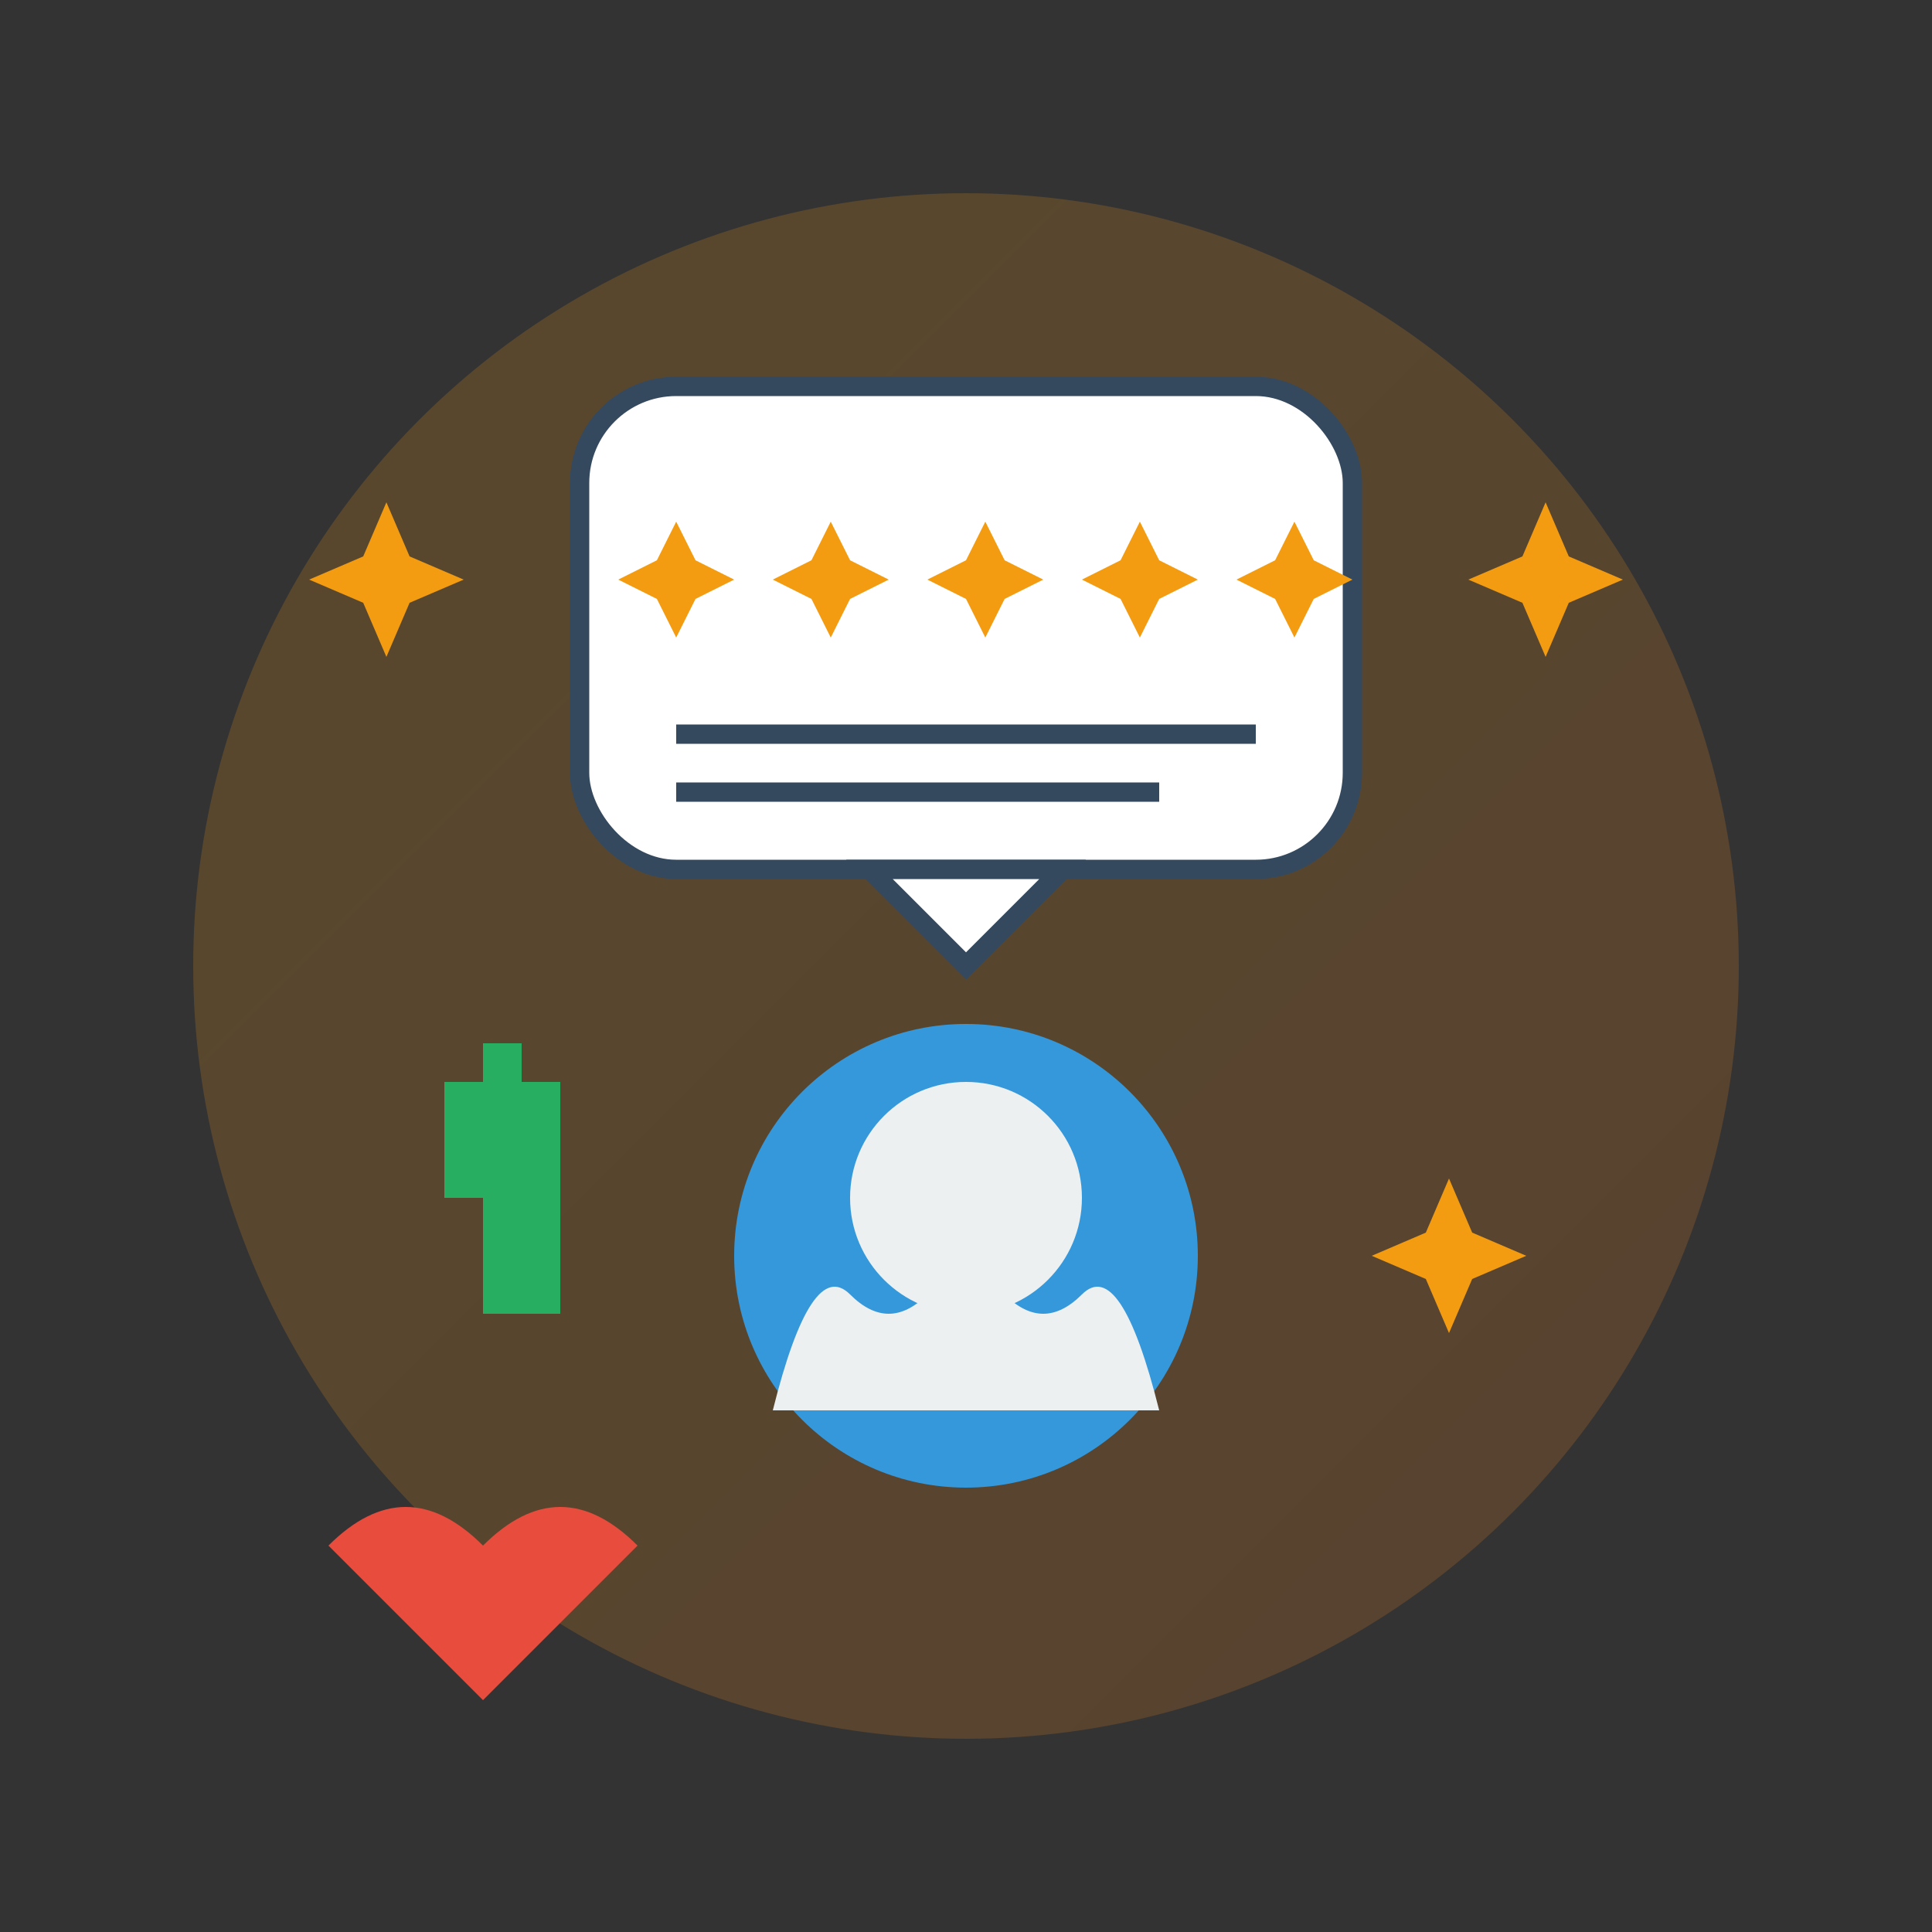 <svg xmlns="http://www.w3.org/2000/svg" viewBox="0 0 100 100">
  <rect x="0" y="0" width="100" height="100" fill="#333333" stroke="none"/>
  <defs>
    <linearGradient id="reviewGrad" x1="0%" y1="0%" x2="100%" y2="100%">
      <stop offset="0%" style="stop-color:#f39c12;stop-opacity:1" />
      <stop offset="100%" style="stop-color:#e67e22;stop-opacity:1" />
    </linearGradient>
  </defs>
  
  <!-- Background circle -->
  <circle cx="50" cy="50" r="40" fill="url(#reviewGrad)" opacity="0.2"/>
  
  <!-- Speech bubble -->
  <g transform="translate(50, 35)">
    <rect x="-20" y="-15" width="40" height="25" rx="5" fill="#fff" stroke="#34495e" stroke-width="1"/>
    <polygon points="-5,10 0,15 5,10" fill="#fff" stroke="#34495e" stroke-width="1"/>
    
    <!-- Stars inside bubble -->
    <g transform="translate(-15, -5)">
      <polygon points="0,-3 1,-1 3,0 1,1 0,3 -1,1 -3,0 -1,-1" fill="#f39c12"/>
    </g>
    <g transform="translate(-7, -5)">
      <polygon points="0,-3 1,-1 3,0 1,1 0,3 -1,1 -3,0 -1,-1" fill="#f39c12"/>
    </g>
    <g transform="translate(1, -5)">
      <polygon points="0,-3 1,-1 3,0 1,1 0,3 -1,1 -3,0 -1,-1" fill="#f39c12"/>
    </g>
    <g transform="translate(9, -5)">
      <polygon points="0,-3 1,-1 3,0 1,1 0,3 -1,1 -3,0 -1,-1" fill="#f39c12"/>
    </g>
    <g transform="translate(17, -5)">
      <polygon points="0,-3 1,-1 3,0 1,1 0,3 -1,1 -3,0 -1,-1" fill="#f39c12"/>
    </g>
    
    <!-- Text lines -->
    <line x1="-15" y1="3" x2="15" y2="3" stroke="#34495e" stroke-width="1"/>
    <line x1="-15" y1="6" x2="10" y2="6" stroke="#34495e" stroke-width="1"/>
  </g>
  
  <!-- Customer avatar -->
  <g transform="translate(50, 65)">
    <circle cx="0" cy="0" r="12" fill="#3498db"/>
    <circle cx="0" cy="-3" r="6" fill="#ecf0f1"/>
    <path d="M-10,8 Q-8,0 -6,2 Q-4,4 -2,2 Q0,0 2,2 Q4,4 6,2 Q8,0 10,8" fill="#ecf0f1"/>
  </g>
  
  <!-- Thumbs up -->
  <g transform="translate(25, 60)">
    <rect x="0" y="0" width="4" height="8" fill="#27ae60"/>
    <rect x="-2" y="-4" width="6" height="6" fill="#27ae60"/>
    <rect x="0" y="-6" width="2" height="4" fill="#27ae60"/>
  </g>
  
  <!-- Rating stars around -->
  <g transform="translate(20, 30)">
    <polygon points="0,-4 1.2,-1.2 4,0 1.2,1.2 0,4 -1.2,1.2 -4,0 -1.2,-1.2" fill="#f39c12"/>
  </g>
  
  <g transform="translate(80, 30)">
    <polygon points="0,-4 1.2,-1.2 4,0 1.2,1.2 0,4 -1.2,1.2 -4,0 -1.2,-1.2" fill="#f39c12"/>
  </g>
  
  <g transform="translate(75, 65)">
    <polygon points="0,-4 1.2,-1.2 4,0 1.2,1.2 0,4 -1.2,1.2 -4,0 -1.2,-1.2" fill="#f39c12"/>
  </g>
  
  <!-- Heart for satisfaction -->
  <g transform="translate(25, 80)">
    <path d="M0,0 Q-4,-4 -8,0 Q-4,4 0,8 Q4,4 8,0 Q4,-4 0,0" fill="#e74c3c"/>
  </g>
</svg>
